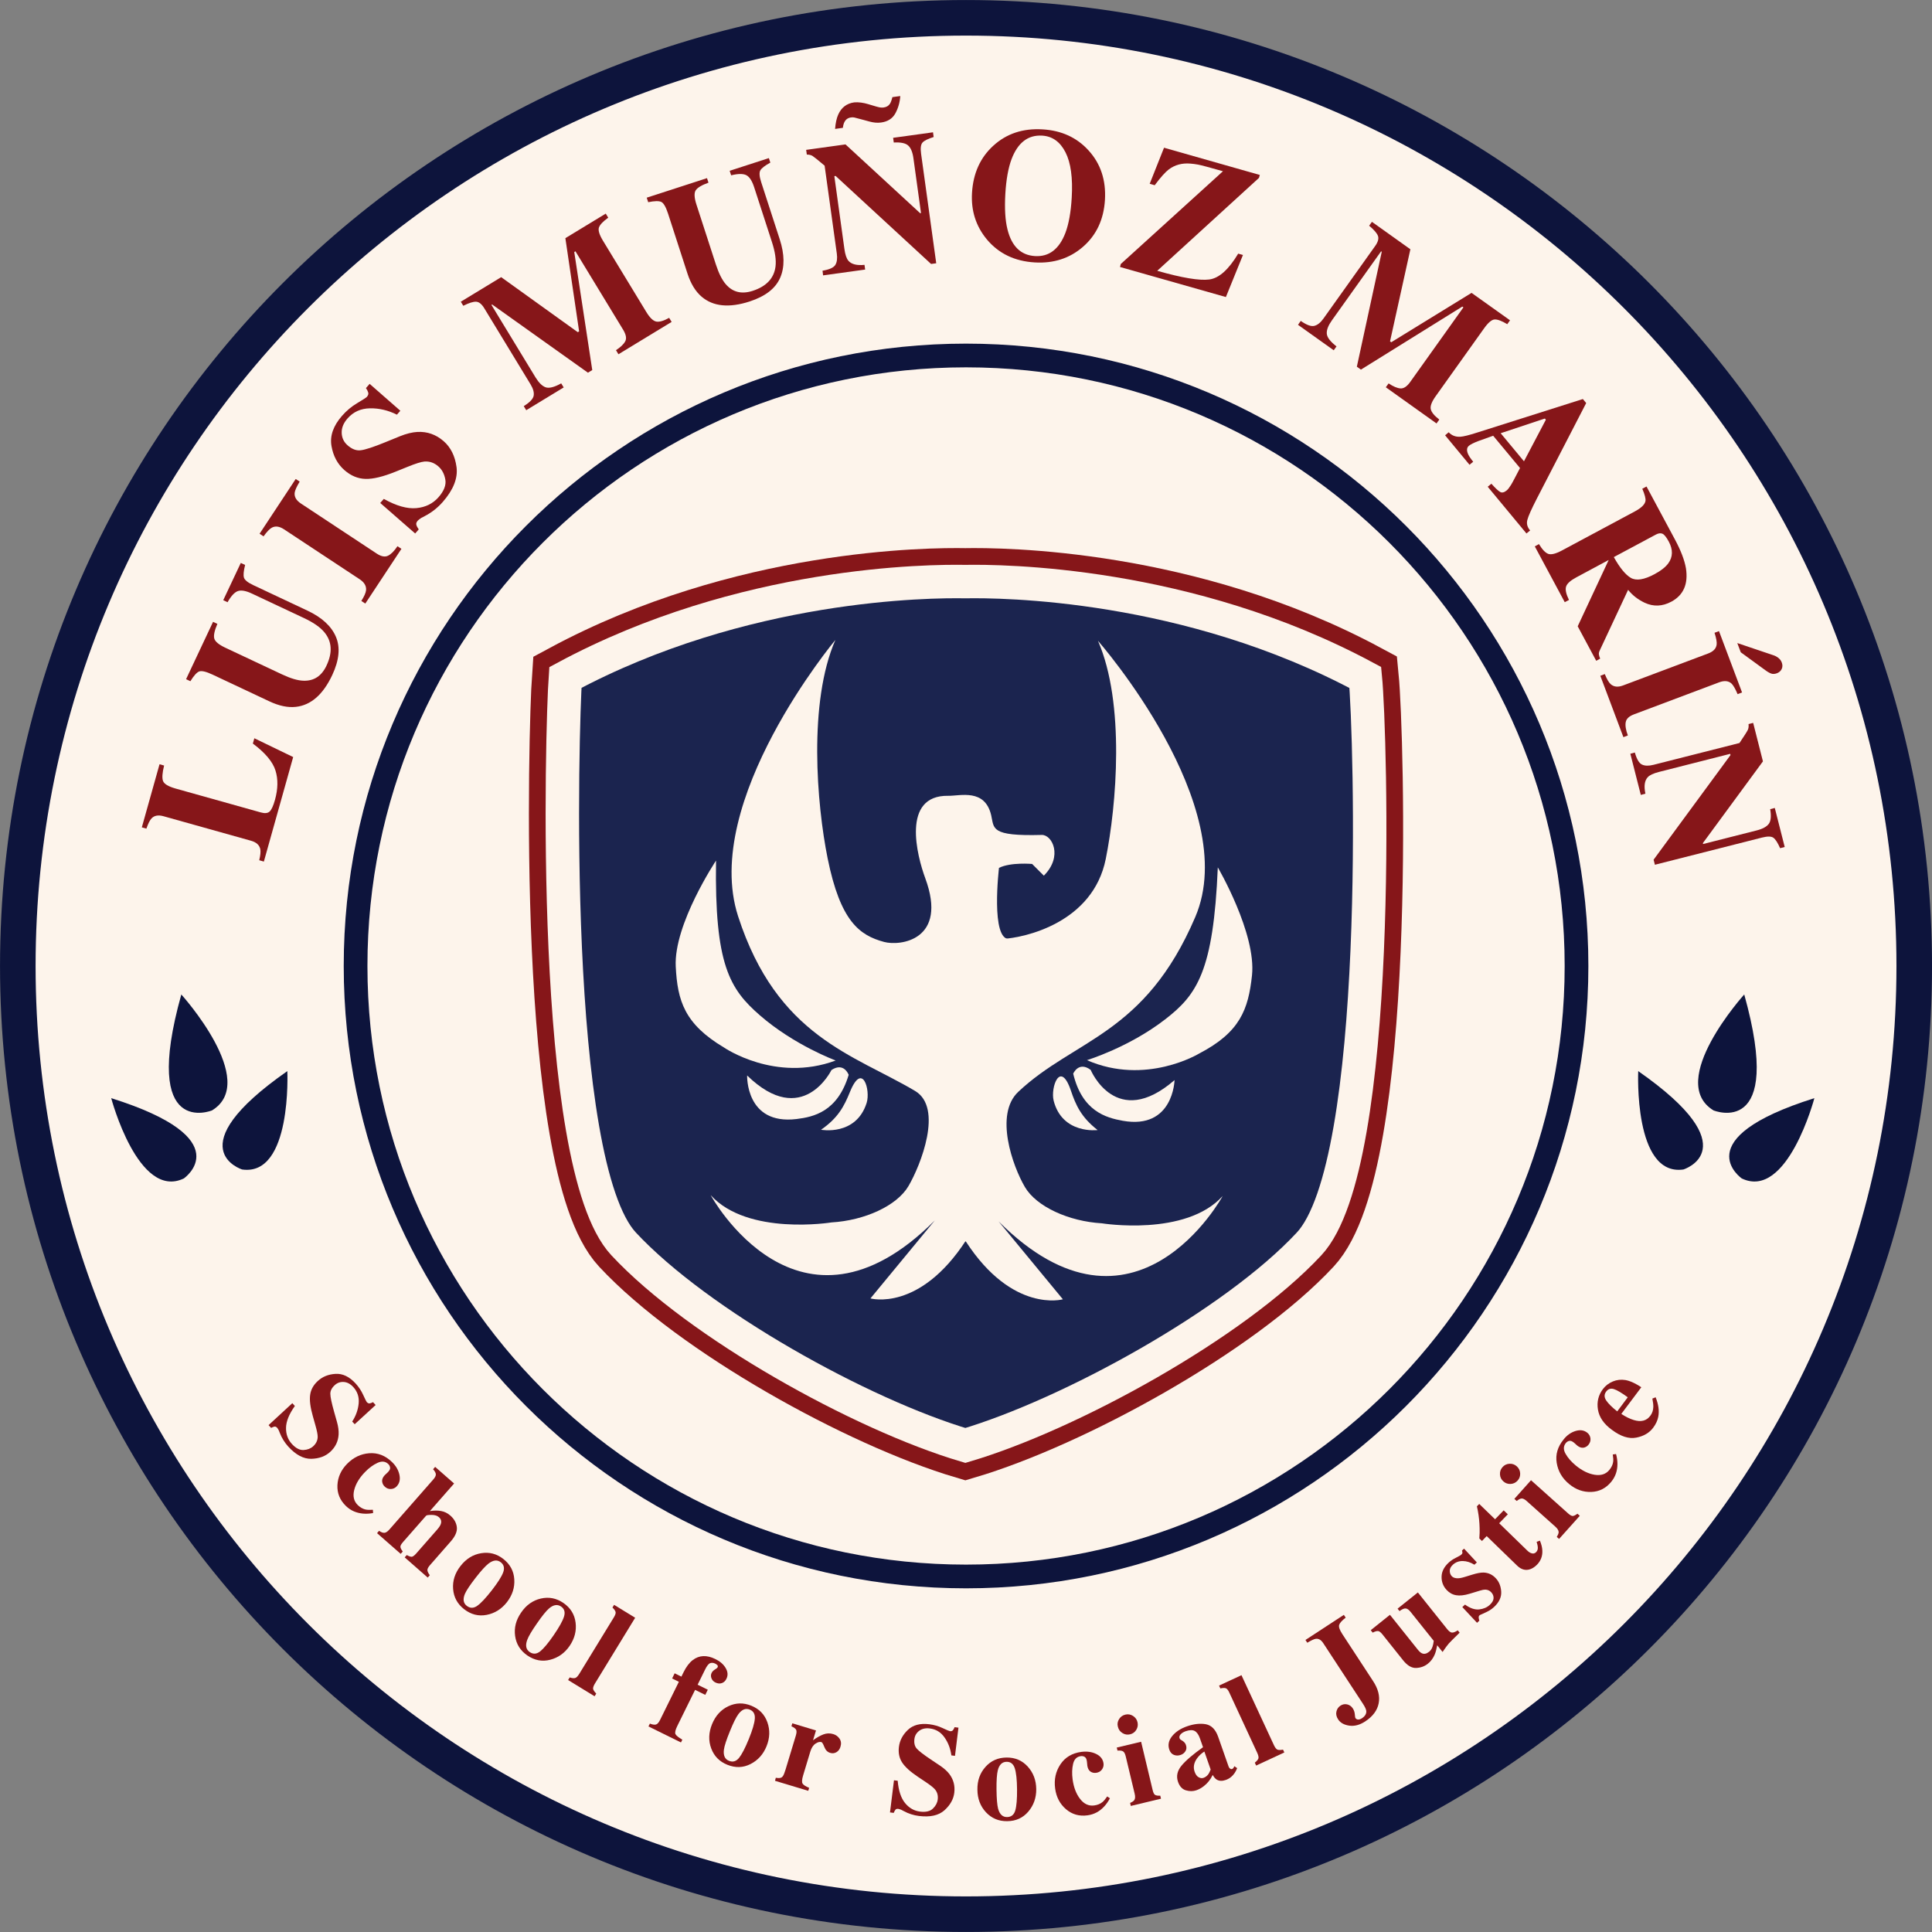 <?xml version="1.0" encoding="utf-8"?>
<!-- Generator: Adobe Illustrator 24.2.1, SVG Export Plug-In . SVG Version: 6.00 Build 0)  -->
<svg version="1.1" id="Layer_1" xmlns="http://www.w3.org/2000/svg" xmlns:xlink="http://www.w3.org/1999/xlink" x="0px" y="0px"
	 viewBox="0 0 389.46 389.46" style="enable-background:new 0 0 389.46 389.46;" xml:space="preserve">
<rect x="0" y="0" width="389.46" height="389.46" fill="#808080" stroke="none"/>
<style type="text/css">
	.st0{fill:#FDF4EB;stroke:#0D143C;stroke-width:7.17;stroke-miterlimit:10;}
	.st1{fill:#FDF4EB;stroke:#0D143C;stroke-width:4.78;stroke-miterlimit:10;}
	.st2{fill:#0D143C;}
	.st3{fill:none;stroke:#861619;stroke-width:13.483;stroke-miterlimit:10;}
	.st4{fill:#1B244F;}
	.st5{fill:none;stroke:#FDF4EB;stroke-width:6.742;stroke-miterlimit:10;}
	.st6{fill:#861619;}
	.st7{fill:#FDF4EB;}
</style>
<g>
	<g>
		<g>
			<path class="st0" d="M385.88,194.73c0,105.57-85.58,191.14-191.15,191.14C89.16,385.88,3.59,300.3,3.59,194.73
				C3.59,89.16,89.16,3.59,194.73,3.59C300.3,3.59,385.88,89.16,385.88,194.73z"/>
			<path class="st1" d="M317.8,194.73c0,67.96-55.1,123.06-123.06,123.06c-67.97,0-123.06-55.1-123.06-123.06
				c0-67.97,55.1-123.07,123.06-123.07C262.7,71.67,317.8,126.77,317.8,194.73z"/>
		</g>
		<g>
			<path class="st2" d="M36.55,200.47c0,0,15.82,17.5,6.19,23.37C42.74,223.84,28.37,229.73,36.55,200.47z"/>
			<g>
				<path class="st2" d="M57.92,215.92c0,0,0.98,21.26-9.1,19.83C48.83,235.76,35.43,231.62,57.92,215.92z"/>
				<path class="st2" d="M22.42,221.37c0,0,5.45,20.58,14.63,16.19C37.05,237.56,48.59,229.6,22.42,221.37z"/>
			</g>
		</g>
		<g>
			<path class="st2" d="M351.61,200.47c0,0-15.82,17.5-6.19,23.37C345.42,223.84,359.79,229.73,351.61,200.47z"/>
			<g>
				<path class="st2" d="M330.24,215.92c0,0-0.98,21.26,9.1,19.83C339.33,235.76,352.74,231.62,330.24,215.92z"/>
				<path class="st2" d="M365.75,221.37c0,0-5.45,20.58-14.63,16.19C351.12,237.56,339.57,229.6,365.75,221.37z"/>
			</g>
		</g>
	</g>
	<g>
		<path class="st3" d="M275.23,136.57c-35.79-19.26-73.51-19.46-80.63-19.33c-7.11-0.13-44.84,0.07-80.63,19.33
			c-0.68,9.52-3.31,98.03,11.74,114.18c15.05,16.16,47.85,34.39,68.89,40.63c21.07-6.24,54.26-24.47,69.29-40.63
			C278.93,234.6,276.3,147.52,275.23,136.57z"/>
		<path class="st4" d="M275.23,136.57c-35.79-19.26-73.51-19.46-80.63-19.33c-7.11-0.13-44.84,0.07-80.63,19.33
			c-0.68,9.52-3.31,98.03,11.74,114.18c15.05,16.16,47.85,34.39,68.89,40.63c21.07-6.24,54.26-24.47,69.29-40.63
			C278.93,234.6,276.3,147.52,275.23,136.57z"/>
		<path class="st5" d="M275.23,136.57c-35.79-19.26-73.51-19.46-80.63-19.33c-7.11-0.13-44.84,0.07-80.63,19.33
			c-0.68,9.52-3.31,98.03,11.74,114.18c15.05,16.16,47.85,34.39,68.89,40.63c21.07-6.24,54.26-24.47,69.29-40.63
			C278.93,234.6,276.3,147.52,275.23,136.57z"/>
	</g>
</g>
<g>
	<path class="st6" d="M58.93,282.86l0.51,0.56c-1.16,1.64-1.76,3.1-1.78,4.39c-0.03,1.29,0.37,2.38,1.18,3.27
		c0.79,0.86,1.58,1.27,2.37,1.22c0.79-0.05,1.43-0.3,1.93-0.76c0.58-0.53,0.88-1.16,0.9-1.87c0.01-0.47-0.15-1.27-0.47-2.39
		l-0.51-1.81c-0.51-1.79-0.69-3.22-0.54-4.28c0.14-1.06,0.66-2,1.55-2.81c0.95-0.87,2.13-1.35,3.57-1.43
		c1.43-0.09,2.78,0.56,4.04,1.93c0.64,0.7,1.16,1.48,1.54,2.33c0.39,0.85,0.62,1.32,0.71,1.42c0.19,0.21,0.39,0.3,0.59,0.27
		c0.2-0.03,0.42-0.12,0.67-0.25l0.53,0.58l-4.22,3.87l-0.5-0.54c0.74-1.15,1.18-2.37,1.3-3.65c0.12-1.29-0.24-2.38-1.08-3.3
		c-0.59-0.64-1.23-0.98-1.93-1.03c-0.7-0.04-1.3,0.17-1.81,0.64c-0.61,0.56-0.91,1.16-0.89,1.78c0.01,0.63,0.26,1.81,0.75,3.56
		l0.59,2.09c0.26,0.93,0.37,1.77,0.33,2.51c-0.08,1.38-0.64,2.55-1.69,3.51c-0.98,0.9-2.25,1.36-3.81,1.4
		c-1.56,0.04-3.12-0.78-4.65-2.46c-0.35-0.38-0.67-0.81-0.96-1.27c-0.29-0.46-0.54-0.95-0.74-1.47l-0.2-0.5
		c-0.05-0.11-0.11-0.21-0.17-0.31c-0.06-0.09-0.11-0.17-0.16-0.23c-0.18-0.2-0.37-0.28-0.55-0.25c-0.19,0.03-0.41,0.12-0.68,0.26
		l-0.51-0.56L58.93,282.86z"/>
	<path class="st6" d="M80.52,297.31c0.2,0.95,0.01,1.73-0.58,2.34c-0.32,0.33-0.71,0.5-1.17,0.51c-0.46,0.02-0.87-0.15-1.23-0.5
		c-0.24-0.23-0.39-0.49-0.46-0.78c-0.15-0.52,0.03-1.04,0.53-1.56c0.05-0.05,0.14-0.13,0.25-0.23s0.23-0.21,0.35-0.34
		c0.32-0.33,0.47-0.63,0.43-0.9c-0.04-0.28-0.16-0.52-0.36-0.71c-0.58-0.57-1.31-0.65-2.18-0.25c-0.87,0.4-1.71,1.01-2.51,1.84
		c-1.15,1.18-1.88,2.39-2.19,3.64c-0.31,1.25-0.07,2.26,0.72,3.03c0.5,0.48,1.03,0.78,1.59,0.9c0.33,0.07,0.82,0.09,1.46,0.05
		l0.04,0.66c-1.44,0.26-2.73,0.14-3.86-0.34c-0.6-0.26-1.14-0.62-1.63-1.1c-1.21-1.18-1.77-2.57-1.7-4.18
		c0.08-1.61,0.72-3.04,1.93-4.28c1.28-1.31,2.77-2.03,4.48-2.16c1.71-0.13,3.24,0.46,4.6,1.78
		C79.82,295.49,80.32,296.36,80.52,297.31z"/>
	<path class="st6" d="M76.41,308.59c0.4,0.27,0.75,0.41,1.05,0.4c0.3,0,0.65-0.23,1.05-0.68l8.83-10.07
		c0.35-0.39,0.52-0.73,0.52-1.02c0-0.28-0.19-0.64-0.56-1.05l0.42-0.47l3.82,3.35l-4.88,5.56c0.83-0.13,1.59-0.14,2.27-0.01
		c0.68,0.12,1.3,0.43,1.86,0.92c0.76,0.67,1.19,1.44,1.3,2.31c0.11,0.87-0.3,1.84-1.23,2.9l-4.16,4.75
		c-0.39,0.44-0.57,0.8-0.54,1.07c0.03,0.27,0.19,0.6,0.48,0.99l-0.42,0.47l-4.64-4.07l0.42-0.47c0.42,0.24,0.74,0.35,0.98,0.35
		c0.23-0.01,0.54-0.23,0.92-0.66l4.2-4.79c0.39-0.45,0.65-0.83,0.75-1.13c0.2-0.54,0.07-1.01-0.38-1.41
		c-0.34-0.3-0.83-0.45-1.47-0.45s-1.01,0.05-1.11,0.17l-4.64,5.29c-0.38,0.43-0.56,0.76-0.53,1c0.02,0.23,0.18,0.54,0.47,0.92
		l-0.42,0.47l-4.76-4.17L76.41,308.59z"/>
	<path class="st6" d="M96.99,313.1c1.64-0.27,3.13,0.11,4.47,1.16c1.37,1.07,2.11,2.44,2.21,4.1c0.11,1.67-0.39,3.2-1.48,4.61
		c-1.08,1.38-2.44,2.24-4.08,2.56c-1.64,0.32-3.15-0.06-4.55-1.14c-1.35-1.05-2.09-2.41-2.22-4.07c-0.13-1.66,0.37-3.21,1.49-4.64
		C93.96,314.23,95.35,313.37,96.99,313.1z M93.73,321.27c-0.46,1.08-0.34,1.9,0.36,2.44c0.67,0.52,1.38,0.52,2.12-0.01
		c0.75-0.53,1.72-1.57,2.93-3.12c1.2-1.55,1.97-2.75,2.29-3.61c0.32-0.86,0.16-1.54-0.48-2.04c-0.7-0.55-1.52-0.46-2.46,0.25
		c-0.62,0.48-1.49,1.43-2.61,2.87C94.76,319.5,94.04,320.57,93.73,321.27z"/>
	<path class="st6" d="M109.03,322.24c1.62-0.37,3.13-0.08,4.54,0.89c1.43,0.98,2.25,2.3,2.46,3.96c0.21,1.66-0.2,3.22-1.2,4.69
		c-0.99,1.45-2.3,2.38-3.92,2.8c-1.62,0.42-3.15,0.13-4.61-0.87c-1.41-0.97-2.23-2.28-2.46-3.92c-0.23-1.65,0.17-3.22,1.21-4.72
		C106.08,323.55,107.41,322.61,109.03,322.24z M106.27,330.6c-0.4,1.11-0.23,1.91,0.5,2.42c0.7,0.48,1.4,0.43,2.12-0.13
		c0.71-0.57,1.63-1.67,2.74-3.29c1.11-1.62,1.8-2.86,2.07-3.74c0.27-0.88,0.07-1.55-0.6-2.01c-0.73-0.5-1.55-0.37-2.44,0.4
		c-0.59,0.52-1.4,1.52-2.43,3.02C107.18,328.77,106.53,329.88,106.27,330.6z"/>
	<path class="st6" d="M114.84,338.14c0.45,0.15,0.81,0.19,1.07,0.13c0.26-0.06,0.54-0.33,0.85-0.83l6.99-11.42
		c0.29-0.48,0.41-0.84,0.34-1.08c-0.06-0.24-0.27-0.54-0.63-0.89l0.33-0.54l4.25,2.6l-8.11,13.26c-0.3,0.5-0.42,0.87-0.36,1.12
		c0.07,0.25,0.27,0.55,0.62,0.91l-0.33,0.54l-5.34-3.27L114.84,338.14z"/>
	<path class="st6" d="M131.01,347.45c0.5,0.2,0.9,0.26,1.2,0.19c0.3-0.07,0.58-0.39,0.86-0.95l3.78-7.67l-1.36-0.67l0.51-1.04
		l1.36,0.67l0.43-0.88c0.54-1.1,1.16-1.92,1.85-2.45c1.3-1,2.83-1.07,4.59-0.2c0.94,0.46,1.62,1.06,2.06,1.81
		c0.44,0.75,0.49,1.47,0.14,2.17c-0.21,0.44-0.52,0.72-0.93,0.86s-0.83,0.09-1.29-0.13c-0.38-0.18-0.64-0.47-0.79-0.84
		c-0.15-0.38-0.14-0.74,0.03-1.09c0.13-0.26,0.35-0.49,0.67-0.69c0.31-0.2,0.49-0.33,0.52-0.4c0.09-0.19,0.09-0.35-0.03-0.47
		c-0.11-0.12-0.25-0.22-0.41-0.3c-0.38-0.19-0.73-0.22-1.05-0.1c-0.32,0.12-0.66,0.55-1.02,1.29l-1.5,3.05l2.05,1.01l-0.51,1.04
		l-2.05-1.01l-3.57,7.24c-0.4,0.81-0.53,1.37-0.39,1.67c0.14,0.3,0.6,0.67,1.39,1.13l-0.28,0.56l-6.55-3.23L131.01,347.45z"/>
	<path class="st6" d="M146.82,343.95c1.5-0.71,3.04-0.75,4.62-0.11c1.61,0.65,2.69,1.76,3.25,3.34c0.56,1.57,0.5,3.19-0.17,4.84
		c-0.66,1.63-1.73,2.82-3.22,3.58c-1.49,0.76-3.05,0.81-4.68,0.15c-1.59-0.64-2.67-1.74-3.25-3.3c-0.58-1.56-0.52-3.18,0.16-4.87
		C144.23,345.87,145.32,344.66,146.82,343.95z M145.93,352.7c-0.15,1.17,0.19,1.92,1.01,2.25c0.79,0.32,1.46,0.12,2.04-0.59
		c0.57-0.71,1.23-1.98,1.97-3.8c0.74-1.82,1.14-3.18,1.21-4.1c0.07-0.92-0.27-1.53-1.02-1.83c-0.83-0.33-1.59-0.03-2.29,0.91
		c-0.47,0.63-1.04,1.79-1.72,3.47C146.43,350.72,146.03,351.95,145.93,352.7z"/>
	<path class="st6" d="M156.39,358.37c0.5,0.09,0.87,0.08,1.11-0.04c0.24-0.11,0.44-0.41,0.61-0.9l0.25-0.73l2.07-6.84
		c0.16-0.53,0.18-0.92,0.06-1.16c-0.12-0.24-0.44-0.48-0.95-0.71l0.18-0.6l4.77,1.44l-0.6,1.98c0.74-0.54,1.44-0.93,2.09-1.18
		c0.65-0.25,1.32-0.27,2.01-0.06c0.52,0.16,0.93,0.46,1.25,0.92c0.31,0.46,0.38,1,0.18,1.64c-0.15,0.49-0.42,0.85-0.8,1.08
		c-0.39,0.23-0.82,0.28-1.28,0.14c-0.53-0.16-0.92-0.55-1.16-1.17c-0.24-0.62-0.44-0.95-0.59-1c-0.34-0.1-0.74,0-1.2,0.31
		c-0.47,0.31-0.82,0.85-1.05,1.62l-1.44,4.77c-0.25,0.83-0.29,1.39-0.11,1.67s0.62,0.56,1.32,0.85l-0.18,0.6l-6.7-2.02
		L156.39,358.37z"/>
	<path class="st6" d="M180.21,358.88l0.75,0.09c0.17,2,0.67,3.5,1.49,4.5s1.82,1.57,3.02,1.72c1.16,0.14,2.03-0.06,2.59-0.61
		c0.57-0.55,0.89-1.16,0.97-1.83c0.1-0.78-0.08-1.45-0.53-2.01c-0.3-0.36-0.93-0.87-1.9-1.52l-1.56-1.04c-1.55-1.04-2.61-2-3.19-2.9
		c-0.58-0.9-0.79-1.95-0.64-3.15c0.16-1.27,0.75-2.41,1.79-3.4c1.03-0.99,2.48-1.38,4.33-1.15c0.94,0.12,1.84,0.37,2.68,0.77
		c0.85,0.4,1.33,0.6,1.46,0.62c0.28,0.04,0.49-0.02,0.62-0.18c0.13-0.15,0.24-0.36,0.34-0.62l0.78,0.1l-0.7,5.68l-0.73-0.09
		c-0.18-1.36-0.64-2.57-1.38-3.62c-0.74-1.06-1.73-1.66-2.96-1.81c-0.86-0.11-1.58,0.05-2.14,0.47c-0.56,0.42-0.88,0.97-0.97,1.66
		c-0.1,0.83,0.06,1.47,0.48,1.94c0.41,0.47,1.37,1.21,2.88,2.22l1.81,1.21c0.8,0.54,1.43,1.1,1.88,1.69
		c0.83,1.1,1.16,2.36,0.99,3.77c-0.16,1.32-0.83,2.49-1.99,3.54c-1.17,1.04-2.88,1.42-5.14,1.14c-0.52-0.06-1.04-0.18-1.55-0.34
		c-0.52-0.16-1.02-0.38-1.52-0.65l-0.48-0.25c-0.11-0.05-0.22-0.09-0.33-0.12s-0.2-0.06-0.27-0.07c-0.27-0.03-0.46,0.02-0.58,0.17
		c-0.12,0.14-0.23,0.36-0.35,0.64l-0.75-0.09L180.21,358.88z"/>
	<path class="st6" d="M198.66,356.17c1.11-1.24,2.52-1.86,4.23-1.88c1.74-0.02,3.17,0.59,4.29,1.83c1.12,1.24,1.69,2.75,1.71,4.53
		c0.02,1.75-0.52,3.27-1.6,4.54c-1.08,1.27-2.51,1.92-4.27,1.93c-1.71,0.02-3.13-0.58-4.27-1.8c-1.13-1.22-1.71-2.74-1.72-4.56
		C197,358.94,197.55,357.41,198.66,356.17z M201.2,364.6c0.31,1.13,0.91,1.7,1.8,1.69c0.85-0.01,1.4-0.45,1.66-1.32
		c0.26-0.88,0.38-2.3,0.36-4.27c-0.02-1.96-0.17-3.38-0.46-4.25c-0.29-0.88-0.84-1.31-1.65-1.3c-0.89,0.01-1.48,0.58-1.77,1.72
		c-0.19,0.76-0.28,2.05-0.26,3.87C200.9,362.57,201.01,363.86,201.2,364.6z"/>
	<path class="st6" d="M220.97,353.57c0.87,0.42,1.37,1.06,1.48,1.9c0.06,0.45-0.04,0.86-0.32,1.24c-0.27,0.37-0.66,0.59-1.15,0.66
		c-0.33,0.04-0.63,0.01-0.9-0.11c-0.5-0.21-0.8-0.67-0.9-1.38c-0.01-0.08-0.02-0.19-0.03-0.34c-0.01-0.15-0.03-0.31-0.05-0.48
		c-0.06-0.46-0.21-0.76-0.45-0.9c-0.24-0.14-0.5-0.19-0.79-0.15c-0.81,0.11-1.32,0.63-1.54,1.56c-0.22,0.93-0.25,1.97-0.1,3.12
		c0.22,1.63,0.73,2.95,1.52,3.96c0.79,1.01,1.74,1.45,2.83,1.3c0.69-0.09,1.25-0.33,1.69-0.7c0.26-0.22,0.58-0.59,0.94-1.12
		l0.54,0.38c-0.69,1.29-1.57,2.24-2.65,2.83c-0.57,0.31-1.2,0.51-1.87,0.6c-1.67,0.23-3.12-0.19-4.34-1.24
		c-1.22-1.05-1.95-2.44-2.18-4.16c-0.25-1.82,0.11-3.44,1.06-4.87c0.95-1.43,2.36-2.27,4.24-2.52
		C219.11,353.01,220.1,353.14,220.97,353.57z"/>
	<path class="st6" d="M227.81,363.44c0.43-0.18,0.71-0.37,0.84-0.56c0.2-0.28,0.22-0.72,0.08-1.3l-1.8-7.52
		c-0.12-0.52-0.3-0.85-0.52-1c-0.22-0.15-0.6-0.21-1.14-0.17l-0.15-0.61l4.91-1.17l2.32,9.71c0.13,0.56,0.3,0.9,0.51,1.01
		c0.2,0.12,0.55,0.17,1.03,0.15l0.15,0.61l-6.09,1.46L227.81,363.44z M225.58,346.56c0.29-0.48,0.72-0.79,1.27-0.92
		c0.54-0.13,1.05-0.05,1.53,0.25s0.79,0.72,0.92,1.27c0.13,0.55,0.05,1.06-0.24,1.54c-0.29,0.48-0.71,0.78-1.25,0.91
		c-0.55,0.13-1.06,0.05-1.54-0.25c-0.48-0.29-0.79-0.72-0.92-1.27C225.2,347.55,225.28,347.04,225.58,346.56z"/>
	<path class="st6" d="M238.15,355.96c0.84-1.03,2.3-2.28,4.36-3.75l-0.63-1.8c-0.26-0.73-0.6-1.22-1.04-1.47
		c-0.43-0.24-1.05-0.22-1.84,0.05c-0.44,0.16-0.78,0.37-1.01,0.63c-0.23,0.27-0.3,0.52-0.21,0.77c0.03,0.1,0.08,0.17,0.13,0.23
		c0.06,0.05,0.13,0.11,0.22,0.16l0.21,0.12c0.16,0.1,0.3,0.22,0.43,0.36c0.13,0.14,0.22,0.3,0.29,0.49
		c0.16,0.47,0.14,0.88-0.09,1.25c-0.22,0.36-0.54,0.62-0.95,0.76c-0.48,0.17-0.93,0.17-1.37,0c-0.43-0.16-0.74-0.51-0.93-1.04
		c-0.33-0.95-0.15-1.86,0.55-2.73c0.7-0.87,1.71-1.54,3.01-1.99c1.4-0.49,2.67-0.63,3.81-0.42c1.13,0.22,1.95,1.06,2.47,2.53
		l2.11,6.01c0.06,0.18,0.16,0.31,0.3,0.41c0.14,0.09,0.26,0.12,0.37,0.08c0.1-0.03,0.18-0.08,0.24-0.15
		c0.06-0.06,0.15-0.21,0.25-0.42l0.56,0.39c-0.29,0.74-0.68,1.32-1.19,1.75c-0.32,0.28-0.69,0.48-1.1,0.63
		c-0.74,0.26-1.35,0.23-1.84-0.08c-0.28-0.17-0.55-0.48-0.8-0.93c-0.44,0.93-1.05,1.69-1.81,2.27c-0.46,0.36-0.95,0.63-1.46,0.81
		c-0.68,0.24-1.39,0.24-2.13,0.02s-1.27-0.79-1.59-1.71C237.08,358.06,237.31,356.99,238.15,355.96z M243.6,357.63
		c0.14-0.21,0.29-0.52,0.45-0.92l-1.27-3.63c-0.61,0.39-1.1,0.85-1.48,1.38c-0.64,0.89-0.8,1.79-0.48,2.7
		c0.19,0.54,0.46,0.91,0.8,1.1c0.34,0.19,0.67,0.24,0.98,0.13C243,358.25,243.33,358,243.6,357.63z"/>
	<path class="st6" d="M252.95,355.33c0.37-0.3,0.61-0.57,0.71-0.81c0.1-0.25,0.02-0.64-0.22-1.17l-5.63-12.15
		c-0.24-0.51-0.47-0.8-0.71-0.88c-0.24-0.08-0.6-0.07-1.09,0.04l-0.27-0.57l4.52-2.1l6.54,14.1c0.25,0.53,0.49,0.83,0.74,0.92
		c0.25,0.08,0.61,0.08,1.1-0.01l0.26,0.57l-5.68,2.64L252.95,355.33z"/>
	<path class="st6" d="M270.9,325.53l0.37,0.56c-0.74,0.57-1.18,1.05-1.31,1.45c-0.13,0.4,0.08,1.02,0.63,1.86l6.21,9.49
		c1.02,1.56,1.4,3.05,1.12,4.47c-0.28,1.43-1.19,2.65-2.73,3.66c-1.09,0.71-2.16,0.99-3.2,0.84s-1.79-0.57-2.23-1.24
		c-0.36-0.54-0.48-1.08-0.36-1.59c0.12-0.52,0.39-0.92,0.82-1.2c0.43-0.28,0.88-0.36,1.36-0.25c0.48,0.12,0.85,0.39,1.12,0.8
		c0.24,0.36,0.37,0.76,0.41,1.19c0.04,0.44,0.07,0.68,0.11,0.74c0.14,0.21,0.33,0.32,0.57,0.32c0.24,0,0.48-0.08,0.73-0.24
		c0.66-0.43,0.96-0.94,0.9-1.51c-0.05-0.34-0.27-0.81-0.66-1.41l-8.01-12.23c-0.43-0.66-0.94-0.96-1.51-0.88
		c-0.35,0.05-0.92,0.31-1.71,0.79l-0.37-0.56L270.9,325.53z"/>
	<path class="st6" d="M280.19,325.52l5.57,6.97c0.33,0.41,0.62,0.68,0.88,0.79c0.45,0.2,0.93,0.1,1.44-0.31
		c0.33-0.26,0.57-0.62,0.71-1.08c0.09-0.26,0.17-0.63,0.23-1.12l-4.66-5.83c-0.34-0.43-0.67-0.67-0.98-0.7
		c-0.31-0.04-0.73,0.14-1.26,0.53l-0.39-0.49l4.09-3.27l5.91,7.4c0.34,0.42,0.65,0.65,0.94,0.69c0.29,0.03,0.69-0.12,1.19-0.45
		l0.38,0.47c-1.17,1.14-1.9,1.86-2.19,2.19s-0.7,0.89-1.25,1.7l-1.08-1.35c-0.15,0.81-0.32,1.43-0.5,1.86
		c-0.32,0.75-0.78,1.38-1.39,1.86c-0.66,0.53-1.45,0.81-2.35,0.85c-0.91,0.04-1.79-0.48-2.65-1.56l-4.14-5.19
		c-0.35-0.44-0.65-0.67-0.9-0.69s-0.61,0.08-1.08,0.32l-0.39-0.49L280.19,325.52z"/>
	<path class="st6" d="M294.78,323.96l0.54-0.5c1.04,0.75,2,1.07,2.87,0.97c0.87-0.1,1.57-0.4,2.11-0.9c0.5-0.46,0.76-0.91,0.78-1.35
		c0.02-0.44-0.13-0.84-0.47-1.2c-0.32-0.35-0.72-0.52-1.2-0.54c-0.26,0-0.61,0.06-1.06,0.2l-2.08,0.63c-1.1,0.33-2.01,0.43-2.74,0.3
		c-0.73-0.12-1.37-0.48-1.92-1.07c-0.69-0.75-1.03-1.63-1.01-2.66c0.02-1.03,0.49-1.97,1.43-2.84c0.41-0.38,0.9-0.71,1.49-1
		c0.58-0.29,0.93-0.49,1.04-0.59c0.16-0.15,0.24-0.28,0.24-0.41c0-0.13-0.03-0.27-0.09-0.43l0.42-0.39l2.58,2.78l-0.49,0.46
		c-0.79-0.48-1.57-0.73-2.35-0.74s-1.45,0.24-2,0.75c-0.43,0.4-0.63,0.81-0.62,1.24c0.01,0.43,0.14,0.79,0.4,1.06
		c0.21,0.23,0.51,0.36,0.91,0.41c0.4,0.06,0.96-0.02,1.7-0.25l1.53-0.47c0.94-0.29,1.7-0.43,2.28-0.42
		c0.97,0.04,1.79,0.42,2.47,1.16c0.66,0.71,1.02,1.62,1.08,2.72c0.06,1.1-0.43,2.13-1.47,3.09c-0.26,0.24-0.54,0.45-0.85,0.64
		s-0.72,0.39-1.22,0.62l-0.43,0.19c-0.16,0.07-0.26,0.11-0.29,0.13c-0.03,0.02-0.07,0.05-0.12,0.09c-0.11,0.1-0.16,0.23-0.16,0.38
		c0,0.16,0.04,0.38,0.13,0.68l-0.46,0.43L294.78,323.96z"/>
	<path class="st6" d="M298.74,310.64l-0.53-0.51c0.01-0.32,0.03-0.7,0.06-1.15c0.01-0.62,0-1.23-0.04-1.82
		c-0.07-1.18-0.24-2.35-0.51-3.51l0.47-0.48l3.19,3.09l1.74-1.8l0.83,0.8l-1.74,1.8l5.67,5.51c0.26,0.26,0.52,0.43,0.78,0.52
		c0.4,0.15,0.73,0.08,1-0.21c0.24-0.25,0.35-0.54,0.34-0.87c-0.01-0.34-0.09-0.74-0.24-1.2l0.66-0.24c0.3,0.72,0.47,1.4,0.49,2.02
		c0.05,1.09-0.31,2.03-1.06,2.81c-0.43,0.44-0.89,0.75-1.37,0.92c-0.94,0.33-1.83,0.09-2.67-0.73l-6.12-5.94L298.74,310.64z"/>
	<path class="st6" d="M302.37,297.21c-0.03-0.56,0.14-1.05,0.52-1.47c0.37-0.42,0.84-0.64,1.4-0.67c0.56-0.03,1.05,0.14,1.47,0.52
		c0.42,0.38,0.65,0.84,0.68,1.41c0.03,0.56-0.14,1.05-0.51,1.46c-0.38,0.42-0.85,0.65-1.41,0.68c-0.56,0.03-1.05-0.14-1.47-0.52
		C302.62,298.24,302.4,297.77,302.37,297.21z M313.82,309.81c0.25-0.4,0.38-0.71,0.38-0.94c0-0.35-0.22-0.72-0.67-1.12l-5.76-5.15
		c-0.4-0.36-0.73-0.53-1-0.53c-0.26,0-0.61,0.17-1.03,0.5l-0.47-0.42l3.36-3.76l7.44,6.66c0.43,0.38,0.76,0.57,0.99,0.55
		s0.54-0.17,0.93-0.46l0.47,0.42l-4.18,4.67L313.82,309.81z"/>
	<path class="st6" d="M317.62,288.46c0.93-0.28,1.72-0.16,2.38,0.38c0.35,0.29,0.55,0.66,0.61,1.12c0.05,0.46-0.08,0.88-0.39,1.27
		c-0.21,0.26-0.46,0.43-0.73,0.53c-0.51,0.19-1.04,0.06-1.6-0.4c-0.06-0.05-0.14-0.12-0.25-0.23s-0.23-0.21-0.36-0.32
		c-0.36-0.29-0.67-0.41-0.94-0.35c-0.27,0.06-0.5,0.2-0.68,0.42c-0.52,0.63-0.54,1.36-0.06,2.19c0.47,0.83,1.16,1.61,2.05,2.35
		c1.27,1.04,2.54,1.67,3.81,1.87c1.27,0.2,2.26-0.12,2.96-0.97c0.44-0.54,0.7-1.09,0.77-1.66c0.05-0.34,0.02-0.83-0.08-1.46
		l0.66-0.09c0.38,1.42,0.37,2.71-0.01,3.88c-0.21,0.62-0.53,1.19-0.96,1.72c-1.07,1.3-2.41,1.98-4.02,2.04s-3.09-0.46-4.43-1.56
		c-1.42-1.16-2.26-2.59-2.54-4.29c-0.28-1.69,0.19-3.27,1.39-4.73C315.87,289.31,316.69,288.74,317.62,288.46z"/>
	<path class="st6" d="M322.12,284.15c-0.25-1.53,0.08-2.9,0.99-4.12c0.52-0.69,1.19-1.21,2.01-1.55c0.82-0.34,1.68-0.43,2.57-0.28
		c0.67,0.12,1.43,0.42,2.28,0.9c0.4,0.22,0.69,0.41,0.89,0.55l-4.03,5.37c0.88,0.58,1.71,0.99,2.5,1.23
		c1.47,0.46,2.59,0.17,3.36-0.87c0.37-0.49,0.57-1.08,0.59-1.75c0.02-0.41-0.05-0.97-0.19-1.7l0.66-0.26
		c0.58,1.45,0.76,2.76,0.53,3.93c-0.15,0.76-0.49,1.49-1.03,2.21c-0.78,1.04-1.91,1.7-3.4,1.99c-1.49,0.3-3.13-0.23-4.92-1.57
		C323.3,287.05,322.37,285.68,322.12,284.15z M328.13,281.67c-1.25-0.91-2.19-1.47-2.82-1.66c-0.63-0.19-1.14-0.02-1.54,0.52
		c-0.41,0.55-0.41,1.14,0.01,1.77c0.42,0.63,1.16,1.37,2.23,2.21L328.13,281.67z"/>
</g>
<g>
	<path class="st6" d="M52.26,173.41c0.24-1,0.31-1.75,0.21-2.24c-0.18-0.83-0.8-1.39-1.87-1.69l-17.63-4.94
		c-1.06-0.3-1.87-0.15-2.42,0.43c-0.33,0.34-0.68,1.03-1.04,2.07l-0.92-0.26l3.57-12.72l0.92,0.26c-0.37,1.49-0.44,2.54-0.21,3.13
		c0.23,0.59,1.06,1.09,2.5,1.5l17.2,4.82c0.81,0.23,1.4,0.17,1.78-0.18c0.38-0.35,0.74-1.13,1.08-2.35c0.61-2.19,0.65-4.17,0.1-5.92
		c-0.55-1.76-2.07-3.57-4.56-5.43l0.3-1.07l7.83,3.79l-5.91,21.07L52.26,173.41z"/>
	<path class="st6" d="M42.95,125.35l0.87,0.41c-0.58,1.35-0.79,2.33-0.63,2.94c0.16,0.62,0.89,1.23,2.19,1.85l11.46,5.39
		c1.74,0.82,3.18,1.25,4.32,1.28c2.11,0.08,3.67-0.93,4.66-3.05c1.24-2.63,1.1-4.86-0.42-6.7c-0.83-1.02-2.21-1.98-4.13-2.88
		l-10.46-4.92c-1.22-0.58-2.17-0.75-2.85-0.52c-0.67,0.23-1.37,0.98-2.09,2.25L45,120.99l3.54-7.51l0.87,0.41
		c-0.3,1.19-0.38,2.03-0.24,2.53c0.14,0.49,0.76,1,1.86,1.52l10.94,5.15c2.91,1.37,4.82,3.12,5.74,5.27
		c0.92,2.15,0.67,4.72-0.74,7.73c-1.85,3.93-4.29,6.06-7.32,6.4c-1.61,0.18-3.4-0.19-5.37-1.12l-11.45-5.39
		c-1.29-0.6-2.17-0.81-2.67-0.63c-0.49,0.18-1.08,0.84-1.78,1.97l-0.87-0.41L42.95,125.35z"/>
	<path class="st6" d="M72.84,121.14c0.57-0.91,0.89-1.62,0.95-2.14c0.09-0.85-0.33-1.59-1.26-2.21l-15.28-10.09
		c-0.93-0.61-1.75-0.72-2.47-0.32c-0.44,0.24-0.99,0.82-1.65,1.74l-0.8-0.53l7.28-11.03l0.8,0.53c-0.61,1.01-0.95,1.76-1.01,2.25
		c-0.09,0.83,0.33,1.55,1.27,2.17l15.28,10.09c0.88,0.58,1.64,0.73,2.26,0.43c0.62-0.3,1.26-0.94,1.91-1.92l0.8,0.53l-7.28,11.03
		L72.84,121.14z"/>
	<path class="st6" d="M76.65,101.39l0.72-0.82c2.52,1.41,4.71,2.03,6.55,1.86c1.85-0.17,3.34-0.9,4.48-2.2
		c1.11-1.27,1.57-2.46,1.37-3.57c-0.2-1.11-0.66-1.99-1.39-2.63c-0.85-0.75-1.79-1.07-2.82-0.99c-0.67,0.06-1.79,0.41-3.34,1.04
		l-2.5,1.01c-2.48,1-4.49,1.49-6.03,1.45c-1.54-0.04-2.96-0.63-4.26-1.77c-1.39-1.22-2.26-2.84-2.61-4.87
		c-0.35-2.03,0.36-4.06,2.13-6.08c0.9-1.03,1.93-1.89,3.08-2.57c1.16-0.69,1.79-1.1,1.91-1.23c0.27-0.31,0.37-0.6,0.29-0.88
		c-0.08-0.28-0.23-0.58-0.46-0.91l0.74-0.85l6.19,5.42l-0.69,0.79c-1.76-0.88-3.57-1.31-5.42-1.28c-1.86,0.03-3.37,0.71-4.54,2.05
		c-0.82,0.94-1.21,1.91-1.17,2.92c0.04,1.01,0.44,1.84,1.19,2.49c0.9,0.79,1.79,1.12,2.69,0.99c0.89-0.11,2.55-0.65,4.97-1.64
		l2.89-1.18c1.29-0.52,2.47-0.81,3.53-0.87c1.98-0.1,3.74,0.52,5.28,1.86c1.43,1.25,2.3,3,2.6,5.23c0.29,2.23-0.63,4.57-2.78,7.03
		c-0.49,0.56-1.05,1.09-1.66,1.58c-0.61,0.48-1.28,0.91-1.99,1.28l-0.69,0.36c-0.15,0.1-0.29,0.19-0.41,0.29
		c-0.13,0.1-0.23,0.19-0.3,0.27c-0.26,0.29-0.34,0.57-0.27,0.83s0.23,0.57,0.48,0.92l-0.72,0.82L76.65,101.39z"/>
	<path class="st6" d="M105.58,81.87c1.22-0.76,1.89-1.46,2-2.11c0.11-0.65-0.1-1.4-0.61-2.25l-9.33-15.34
		c-0.53-0.88-1.09-1.33-1.68-1.35c-0.59-0.02-1.44,0.25-2.57,0.82l-0.5-0.82l8.14-4.95l15.44,11.09l0.27-0.16l-2.77-18.79l8.14-4.95
		l0.5,0.82c-1.04,0.75-1.67,1.4-1.87,1.97s0.07,1.46,0.83,2.71l8.69,14.29c0.72,1.19,1.39,1.84,2.02,1.97
		c0.62,0.12,1.49-0.12,2.61-0.75l0.5,0.82l-10.72,6.52l-0.5-0.82c0.94-0.61,1.56-1.21,1.87-1.79c0.31-0.58,0.16-1.36-0.43-2.34
		L116,50.66l-0.24,0.14l3.63,23.8l-0.87,0.53L99.21,61.38l-0.14,0.09l8.88,14.6c0.66,1.08,1.33,1.74,2.03,2
		c0.7,0.25,1.75-0.01,3.15-0.79l0.5,0.82l-7.55,4.59L105.58,81.87z"/>
	<path class="st6" d="M142.52,35.91l0.3,0.91c-1.38,0.5-2.24,1.02-2.58,1.55c-0.34,0.54-0.29,1.49,0.15,2.86l3.91,12.05
		c0.59,1.83,1.27,3.17,2.02,4.03c1.39,1.6,3.19,2.04,5.41,1.32c2.76-0.9,4.3-2.53,4.6-4.89c0.17-1.3-0.07-2.96-0.73-4.99l-3.57-11
		c-0.42-1.29-0.94-2.1-1.57-2.43c-0.63-0.33-1.66-0.33-3.07,0.02l-0.3-0.91l7.9-2.56l0.3,0.91c-1.08,0.59-1.75,1.11-2.01,1.55
		c-0.26,0.44-0.21,1.24,0.17,2.4l3.73,11.5c0.99,3.05,1.02,5.65,0.08,7.79c-0.94,2.14-2.98,3.72-6.14,4.75
		c-4.13,1.34-7.36,1.02-9.68-0.96c-1.23-1.05-2.19-2.61-2.86-4.68l-3.9-12.04c-0.44-1.35-0.89-2.14-1.36-2.38
		c-0.47-0.23-1.35-0.22-2.65,0.05l-0.3-0.91L142.52,35.91z"/>
	<path class="st6" d="M165.81,54.57c1.38-0.23,2.24-0.62,2.58-1.17c0.33-0.55,0.43-1.3,0.3-2.27l-2.46-17.73
		c-1.32-1.12-2.13-1.77-2.43-1.96c-0.3-0.19-0.69-0.28-1.16-0.28l-0.13-0.95l7.93-1.1l15.04,13.86l0.18-0.02l-1.52-11
		c-0.17-1.27-0.53-2.14-1.07-2.62c-0.54-0.48-1.5-0.68-2.9-0.6l-0.13-0.95l8.04-1.11l0.13,0.95c-1.14,0.36-1.89,0.72-2.24,1.11
		c-0.35,0.38-0.45,1.14-0.29,2.28l3.05,22.06l-1.04,0.14l-19.24-17.74l-0.26,0.04l2.03,14.68c0.16,1.15,0.43,1.94,0.81,2.38
		c0.61,0.7,1.69,0.98,3.24,0.82l0.13,0.95l-8.48,1.17L165.81,54.57z M173.58,20.68c0.5,0.07,0.96,0.17,1.38,0.3l1.62,0.48
		c0.31,0.09,0.59,0.16,0.83,0.2c0.24,0.04,0.48,0.04,0.71,0.01c0.57-0.08,0.99-0.32,1.26-0.73c0.18-0.26,0.35-0.71,0.51-1.36
		l1.59-0.22c-0.08,1.28-0.42,2.44-0.99,3.49s-1.54,1.67-2.89,1.85c-0.38,0.05-0.77,0.06-1.16,0.02c-0.39-0.04-0.79-0.11-1.18-0.22
		l-1.17-0.32c-1.03-0.28-1.65-0.44-1.86-0.49s-0.43-0.05-0.65-0.02c-0.62,0.08-1.06,0.38-1.33,0.89c-0.16,0.28-0.28,0.68-0.34,1.21
		l-1.57,0.22c0.09-1.18,0.3-2.14,0.63-2.89c0.64-1.43,1.71-2.25,3.22-2.46C172.62,20.6,173.07,20.61,173.58,20.68z"/>
	<path class="st6" d="M219.43,30.32c2.44,2.67,3.54,5.99,3.31,9.96c-0.24,3.97-1.72,7.13-4.46,9.5c-2.68,2.31-5.91,3.35-9.71,3.12
		c-4.03-0.24-7.23-1.78-9.62-4.62c-2.22-2.67-3.22-5.8-3.01-9.39c0.23-3.95,1.67-7.13,4.3-9.52c2.66-2.43,5.96-3.53,9.92-3.29
		C213.97,26.3,217.06,27.71,219.43,30.32z M214.77,46.94c0.67-1.78,1.1-4.14,1.27-7.06c0.24-4.02-0.18-7.08-1.26-9.19
		c-1.08-2.11-2.64-3.23-4.7-3.35c-2.85-0.17-4.91,1.42-6.17,4.75c-0.66,1.77-1.08,4.1-1.25,6.99c-0.17,2.94-0.03,5.32,0.43,7.16
		c0.85,3.42,2.7,5.21,5.55,5.38C211.47,51.79,213.51,50.23,214.77,46.94z"/>
	<path class="st6" d="M225.93,53.22l20.6-18.7c-2.8-0.8-4.48-1.24-5.03-1.34c-0.55-0.1-1.07-0.17-1.54-0.2
		c-1.66-0.14-3.1,0.25-4.32,1.15c-0.73,0.55-1.69,1.62-2.87,3.21l-1.01-0.29l2.89-7.27l19.31,5.49l-0.17,0.59l-20.51,18.73
		c5.02,1.43,8.52,2.01,10.49,1.75c1.97-0.26,3.91-2,5.83-5.21l0.96,0.27l-3.44,8.48l-21.34-6.06L225.93,53.22z"/>
	<path class="st6" d="M262.21,64.69c1.18,0.83,2.09,1.16,2.73,1c0.64-0.16,1.25-0.64,1.83-1.45l10.42-14.62
		c0.6-0.83,0.79-1.53,0.58-2.08c-0.21-0.55-0.8-1.23-1.77-2.04l0.56-0.78l7.75,5.53l-4.1,18.56l0.25,0.18l16.18-9.95l7.76,5.53
		l-0.56,0.78c-1.1-0.66-1.95-0.98-2.54-0.95c-0.6,0.03-1.32,0.64-2.16,1.83l-9.71,13.61c-0.81,1.13-1.15,2.01-1.01,2.63
		c0.13,0.62,0.7,1.32,1.72,2.11l-0.56,0.78l-10.22-7.29l0.56-0.78c0.93,0.62,1.73,0.96,2.39,1.01c0.66,0.05,1.32-0.39,1.98-1.32
		L295,61.96l-0.22-0.16l-20.44,12.71l-0.82-0.59l5.02-23.16l-0.13-0.1l-9.92,13.92c-0.73,1.03-1.08,1.91-1.03,2.66
		c0.04,0.75,0.7,1.61,1.96,2.59l-0.56,0.78l-7.2-5.13L262.21,64.69z"/>
	<path class="st6" d="M292.03,87.14c0.63,0.66,1.41,0.96,2.35,0.9c0.6-0.03,1.74-0.31,3.42-0.85l21.28-6.75l0.67,0.81l-9.9,19.17
		c-1.11,2.15-1.76,3.61-1.96,4.38c-0.2,0.77-0.01,1.48,0.56,2.13l-0.74,0.61l-7.81-9.42l0.74-0.61c0.82,0.92,1.42,1.47,1.79,1.67
		c0.37,0.2,0.81,0.09,1.31-0.33c0.23-0.19,0.51-0.55,0.85-1.09c0.2-0.32,0.42-0.73,0.67-1.21l1.15-2.2L301,87.84
		c-1.51,0.53-2.49,0.88-2.94,1.05c-0.96,0.36-1.61,0.69-1.95,0.97c-0.42,0.35-0.49,0.88-0.21,1.59c0.17,0.42,0.53,0.96,1.07,1.63
		l-0.74,0.61l-4.92-5.94L292.03,87.14z M307.21,92.99l4.41-8.38l-0.2-0.24l-8.91,2.96L307.21,92.99z"/>
	<path class="st6" d="M310.23,109.68c0.66,1.1,1.28,1.75,1.87,1.97c0.59,0.21,1.5-0.01,2.74-0.67l14.74-7.9
		c1.28-0.69,1.99-1.38,2.12-2.08c0.08-0.46-0.13-1.29-0.64-2.48l0.85-0.45l5.75,10.72c1.19,2.22,1.92,4.15,2.2,5.77
		c0.49,3.17-0.5,5.42-2.95,6.73c-1.81,0.97-3.61,1.04-5.4,0.2c-1.35-0.65-2.46-1.51-3.31-2.59l-5.69,12.16
		c-0.16,0.32-0.23,0.61-0.2,0.86c0.03,0.25,0.12,0.53,0.26,0.85l-0.8,0.43l-3.73-6.95l6.24-13.35l-0.01-0.01l-6.52,3.5
		c-1.17,0.63-1.86,1.25-2.05,1.85c-0.2,0.61,0,1.51,0.58,2.7l-0.85,0.45l-6.04-11.25L310.23,109.68z M328.75,116.49
		c1.08,0.63,2.68,0.38,4.78-0.75c1.29-0.69,2.21-1.42,2.77-2.18c0.94-1.3,0.97-2.77,0.09-4.4c-0.48-0.89-0.9-1.41-1.27-1.57
		c-0.37-0.16-0.81-0.1-1.32,0.17l-8.48,4.54C326.53,114.47,327.67,115.86,328.75,116.49z"/>
	<path class="st6" d="M323.5,135.88c0.4,0.99,0.79,1.67,1.17,2.02c0.64,0.58,1.48,0.67,2.53,0.27l17.14-6.44
		c1.04-0.39,1.61-0.99,1.71-1.81c0.06-0.5-0.08-1.28-0.43-2.36l0.9-0.34l4.65,12.37l-0.9,0.34c-0.46-1.09-0.87-1.8-1.23-2.14
		c-0.61-0.56-1.45-0.64-2.5-0.24L329.39,144c-0.99,0.37-1.55,0.9-1.67,1.58c-0.13,0.68,0.02,1.57,0.43,2.68l-0.9,0.34l-4.65-12.37
		L323.5,135.88z M357.02,135.77c-0.34-0.13-0.75-0.36-1.2-0.7l-4.91-3.58l-0.7-1.86l7.29,2.46c0.3,0.1,0.56,0.23,0.8,0.39
		c0.42,0.28,0.71,0.63,0.87,1.05c0.18,0.49,0.18,0.93-0.01,1.33c-0.19,0.4-0.51,0.68-0.94,0.85
		C357.76,135.88,357.36,135.9,357.02,135.77z"/>
	<path class="st6" d="M329.56,151.7c0.38,1.35,0.86,2.16,1.45,2.43c0.58,0.27,1.34,0.29,2.29,0.05l17.35-4.4
		c0.97-1.44,1.53-2.32,1.68-2.64c0.15-0.32,0.2-0.71,0.15-1.18l0.93-0.24l1.97,7.76l-12.11,16.48l0.05,0.18l10.76-2.73
		c1.24-0.31,2.07-0.77,2.49-1.35c0.42-0.58,0.51-1.57,0.27-2.95l0.93-0.24l2,7.87l-0.93,0.24c-0.48-1.1-0.93-1.8-1.35-2.1
		c-0.42-0.31-1.18-0.32-2.3-0.04l-21.59,5.48l-0.26-1.02l15.5-21.09l-0.06-0.25l-14.36,3.65c-1.13,0.29-1.88,0.64-2.27,1.07
		c-0.63,0.68-0.79,1.79-0.46,3.32l-0.93,0.24l-2.11-8.3L329.56,151.7z"/>
</g>
<g>
	<path class="st7" d="M171.34,220.11c-1.16,2.87-2.38,5.24-5.83,7.63c0,0,7.05,1.33,9.19-5.41
		C175.52,219.75,173.85,213.92,171.34,220.11z"/>
	<path class="st7" d="M167.61,215.7c0,0-5.82,11.97-17,1.1c0,0-0.34,10.02,9.95,8.78c3.43-0.42,8.28-1.46,10.52-8.91
		C171.07,216.67,170.14,214.04,167.61,215.7z"/>
	<path class="st7" d="M144.34,173.48c0,0-8.55,12.84-8.12,21.36c0.35,6.91,1.76,11.58,9.74,16.33c0,0,10.34,7.13,22.5,2.61
		c0,0-8.33-3.06-15.27-9.1C147.08,199.36,144.03,194.48,144.34,173.48z"/>
</g>
<g>
	<path class="st7" d="M215.88,219.86c0.99,2.93,2.07,5.36,5.38,7.94c0,0-7.11,0.92-8.86-5.92
		C211.73,219.26,213.73,213.53,215.88,219.86z"/>
	<path class="st7" d="M219.86,215.67c0,0,5.12,12.28,16.91,2.06c0,0-0.23,10.03-10.44,8.2c-3.39-0.61-8.18-1.93-9.99-9.5
		C216.35,216.44,217.42,213.86,219.86,215.67z"/>
	<path class="st7" d="M245.49,174.85c0,0,7.8,13.31,6.89,21.79c-0.74,6.88-2.43,11.46-10.66,15.74c0,0-10.73,6.53-22.61,1.33
		c0,0,8.49-2.58,15.76-8.22C241.29,200.53,244.61,195.83,245.49,174.85z"/>
</g>
<g>
	<path class="st7" d="M194.76,250L194.76,250c-9.43,14.53-19.29,11.74-19.29,11.74l12.96-15.71c-27.49,27.49-45.17-5.11-45.17-5.11
		c7.46,8.25,24.35,5.5,24.35,5.5c6.68-0.39,13.19-3.35,15.52-7.32c2.47-4.21,7.05-15.78,1.34-19.18
		c-12.34-7.33-27.83-10.92-35.69-35.24C141.29,161.48,168.4,129,168.4,129c-5.5,12.57-3.75,33.2-1.57,43.99
		c2.58,12.8,6.47,15.56,11.39,16.89c3.22,0.87,12.92-0.32,8.3-12.84c-1.63-4.41-4.91-16.79,4.65-16.62
		c2.38,0.04,7.37-1.52,8.64,3.93c0.62,2.66-0.24,4.24,10.2,3.96c2.07-0.06,4.33,4.29,0.41,8.21l-2.36-2.36c0,0-4.32-0.39-6.68,0.79
		c0,0-1.76,14.73,2.16,14.34"/>
	<path class="st7" d="M194.4,250.2l0.29,0.05c9.43,14.53,19.57,11.67,19.57,11.67l-12.96-15.71c27.49,27.49,45.17-5.11,45.17-5.11
		c-7.46,8.25-24.35,5.5-24.35,5.5c-6.67-0.39-13.19-3.35-15.52-7.32c-2.47-4.21-6.18-14.62-1.34-19.18
		c11.34-10.7,25.49-11.39,35.69-35.25c9.59-22.42-19.62-55.68-19.62-55.68c5.5,12.57,3.75,33.2,1.57,43.99
		c-2.58,12.8-16.2,15.87-20.84,16.12"/>
	<path class="st7" d="M200.6,245.26"/>
</g>
</svg>
